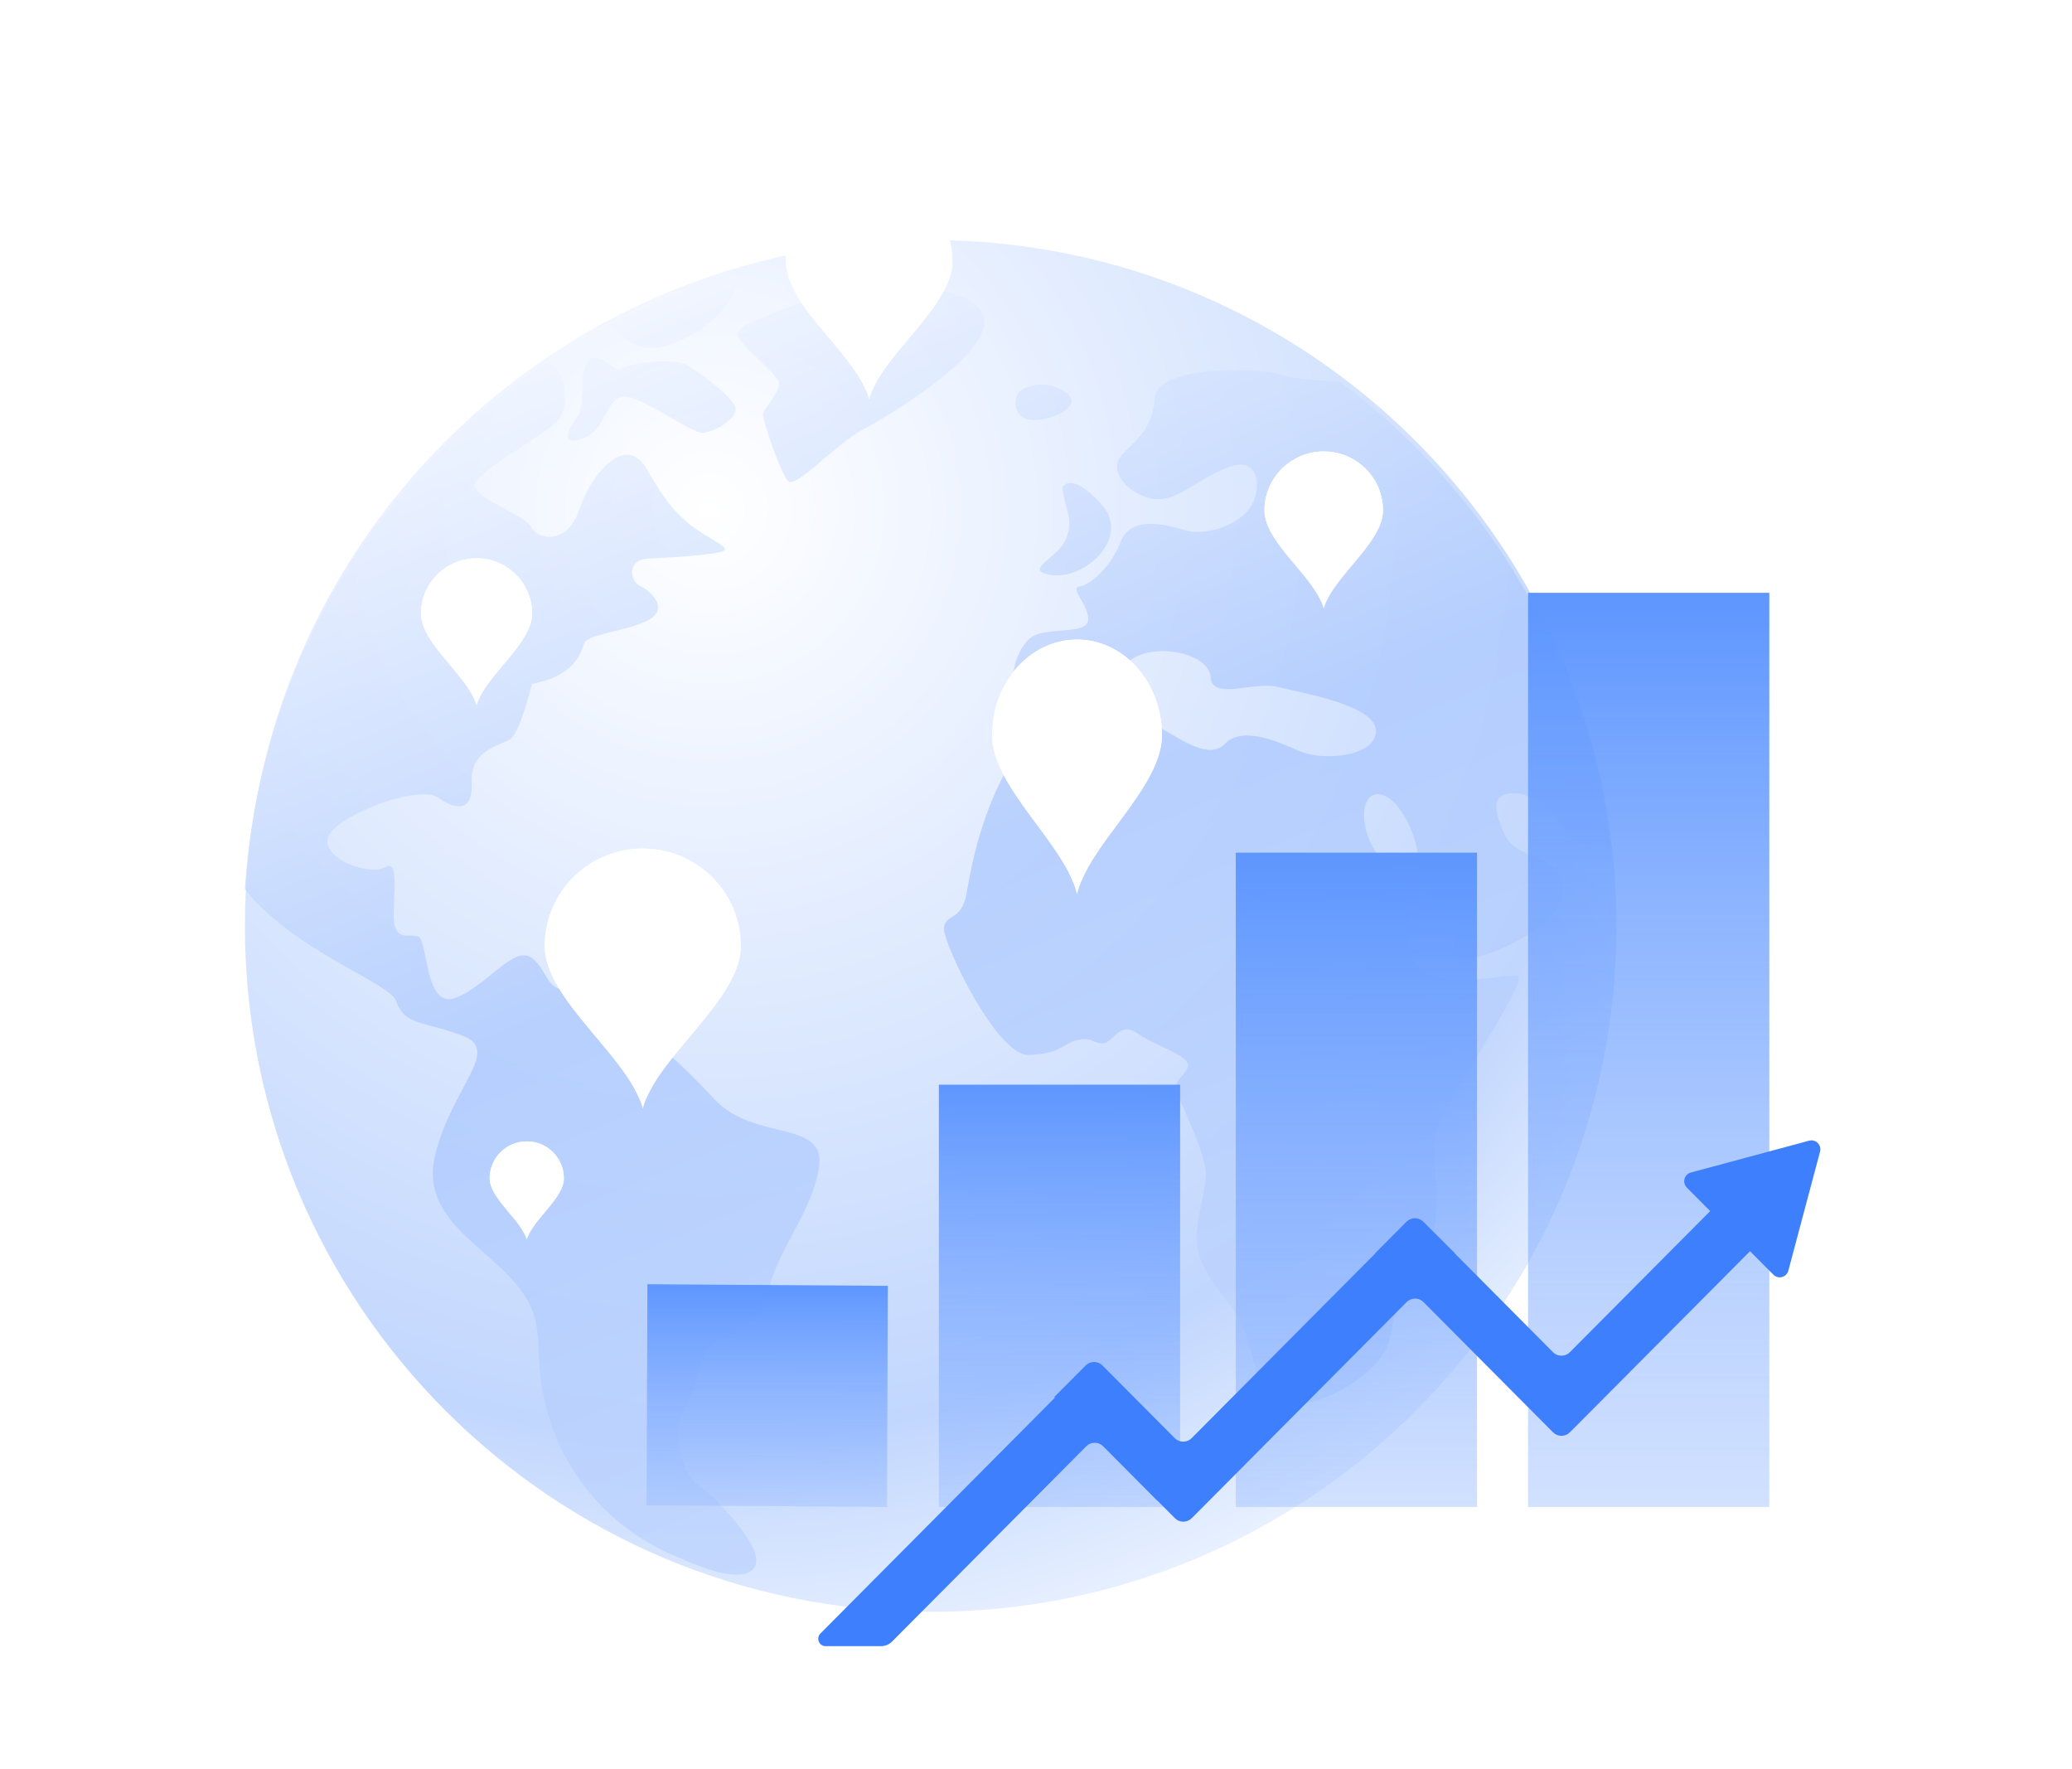 <svg xmlns="http://www.w3.org/2000/svg" width="423" height="361" viewBox="0 0 423 361" fill="none"><path d="M190 329C267.32 329 330 266.32 330 189C330 111.68 267.32 49 190 49C112.68 49 50 111.68 50 189C50 266.32 112.68 329 190 329Z" fill="url(#paint0_radial_6585_27979)"></path><path opacity="0.78" d="M137.76 317.578C132.162 315.233 127.093 311.79 122.818 307.44C115.442 299.837 110.978 289.888 110.184 279.334C109.919 275.778 110.07 272.147 109.087 268.742C105.455 255.957 84.953 251.455 88.849 235.681C92.329 221.685 102.429 214.422 94.447 211.396C86.466 208.37 82.645 209.429 80.829 204.246C79.543 200.577 60.024 194.146 50 181.512C52.724 138.01 75.534 98.216 111.735 73.93C111.962 74.006 112.226 74.082 112.453 74.195C115.253 75.784 116.539 82.366 114.08 85.543C111.621 88.721 96.868 96.249 96.868 99.048C96.868 101.847 107.158 105.025 108.444 107.597C109.73 110.169 115.82 111.38 118.317 103.89C120.813 96.4 127.774 88.494 131.972 95.643C136.171 102.793 136.89 103.36 139.878 106.235C142.867 109.11 148.276 111.19 147.974 112.212C147.671 113.233 136.02 113.838 132.124 114.028C128.228 114.217 128.228 118.416 130.838 119.702C133.448 120.988 136.701 124.695 131.783 126.851C126.866 129.007 120.019 129.499 119.3 131.239C118.581 132.979 117.787 137.783 108.633 139.599C108.141 141.188 106.023 149.888 104.018 150.985C102.013 152.082 95.998 153.293 96.301 159.421C96.641 165.549 93.464 165.624 89.379 162.787C85.293 159.95 67.665 166.873 66.871 171.185C66.077 175.497 75.496 178.826 78.749 176.973C82.002 175.119 79.657 186.278 80.603 189.078C81.283 191.007 82.267 190.969 83.515 190.969C84.121 190.931 84.726 191.007 85.331 191.12C87.412 191.688 86.617 206.1 93.01 203.679C99.365 201.296 104.926 192.747 108.595 195.546C112.264 198.307 111.167 203.263 118.165 201.901C125.163 200.539 126.45 210.488 130.535 211.812C134.583 213.174 137.874 215.859 145.931 224.446C153.988 233.033 168.779 228.456 167.19 238.329C165.828 246.992 159.587 254.028 157.09 262.387C155.236 268.629 152.551 271.239 146.725 273.622C142.602 275.325 142.791 281.907 140.711 285.424C137.76 290.493 137.836 294.654 140.068 300.064C141.24 302.901 143.85 303.733 145.893 305.889C148.087 308.197 156.144 316.405 154.064 319.848C153.383 320.982 152.059 321.399 150.47 321.399C146.158 321.474 139.954 318.486 137.76 317.578ZM259.83 284.857C256.236 281.717 255.82 276.648 254.383 272.412C252.605 267.192 248.671 263.901 246.061 259.172C242.467 252.59 245.417 247.37 246.136 240.599C246.704 235.379 240.159 224.219 240.159 222.063C240.159 219.869 241.446 220.172 242.467 217.864C243.488 215.557 235.809 213.514 232.178 210.904C228.546 208.294 227.26 212.947 225.066 212.947C224.423 212.947 223.818 212.795 223.25 212.531C222.57 212.228 221.964 211.888 220.149 212.266C217.122 212.833 216.517 215.179 210.011 215.33C203.504 215.481 192.724 192.898 192.724 189.645C192.724 186.392 196.355 188.245 197.339 182.269C198.36 176.33 200.365 165.889 206.266 155.714C212.205 145.538 230.324 145.084 235.091 147.543C239.895 150.002 246.552 155.487 250.032 151.855C253.513 148.224 260.322 151.099 265.239 153.293C270.157 155.449 280.9 154.427 280.9 149.207C280.9 143.987 266.374 141.566 261.04 140.242C259.035 139.75 256.652 140.053 254.42 140.318C250.638 140.81 247.309 141.263 247.12 138.086C246.817 133.017 233.464 130.293 229.152 136.384C224.839 142.474 213.642 146.408 209.141 143.23C204.639 140.053 207.665 131.769 210.843 129.877C214.021 127.986 222.002 129.575 222.153 126.511C222.305 123.447 218.219 120.004 220.413 119.702C222.607 119.399 226.768 115.768 228.811 110.547C230.816 105.327 237.663 106.916 241.862 108.202C246.061 109.488 252.453 107.332 255.064 103.814C257.674 100.334 257.522 92.806 250.713 95.379C243.904 97.951 240.008 102.982 234.788 101.696C229.568 100.41 226.239 95.757 229.114 92.731C232.026 89.667 235.355 87.51 235.771 81.155C236.188 74.8 255.782 74.725 261.986 76.578C264.71 77.41 269.211 77.751 273.486 77.864C304.126 100.674 324.099 135.022 328.752 172.925C325.082 173.076 321.148 172.282 319.106 169.105C315.172 162.863 310.67 161.426 307.644 162.031C304.618 162.598 305.034 165.814 307.379 170.731C309.724 175.649 319.408 174.06 319.143 182.004C318.879 189.985 299.473 197.551 297.43 195.395C295.388 193.239 298.717 189.002 296.409 187.148C294.102 185.257 289.298 181.663 289.562 176.443C289.827 171.223 285.628 162.371 281.429 162.106C277.231 161.842 277.382 170.807 282.602 176.027C287.822 181.247 286.801 183.139 288.011 193.541C288.844 201.031 298.3 200.275 304.58 199.556C307.039 199.253 309.006 198.988 309.8 199.178C312.561 199.896 294.177 225.581 293.194 231.104C291.945 237.951 294.707 245.252 292.362 251.871C290.886 256.108 287.974 259.588 286.007 263.56C284.229 267.192 284.645 270.899 283.283 274.568C282.64 276.384 281.316 277.859 279.954 279.221C276.89 282.285 270.119 286.521 264.71 286.521C262.894 286.559 261.192 285.992 259.83 284.857ZM214.853 117.394C208.309 116.411 216.177 114.028 217.69 109.829C219.203 105.63 217.425 104.382 216.895 99.502C216.895 99.502 218.484 95.984 224.801 102.831C230.778 109.337 222.38 117.432 215.912 117.432C215.571 117.47 215.231 117.47 214.853 117.394ZM160.986 98.253C159.397 96.854 155.463 85.203 155.766 84.295C156.069 83.387 159.133 80.02 159.057 78.205C158.981 76.389 150.281 70.034 150.659 68.067C151.038 66.1 156.939 64.36 156.939 64.36C173.885 56.454 197.792 56.908 200.705 64.284C203.618 71.661 181.186 85.052 176.042 87.737C171.238 90.234 163.748 98.367 161.44 98.367C161.251 98.405 161.1 98.367 160.986 98.253ZM117.938 84.976C119.527 83.085 118.165 77.6 119.603 74.422C120.7 71.963 122.553 73.06 124.142 74.195C125.239 74.99 126.26 75.746 126.79 75.292C128.076 74.195 137.155 72.985 139.954 74.384C142.753 75.784 149.827 81.231 150.168 83.349C150.508 85.43 145.969 88.153 143.472 88.343C142.299 88.418 139.198 86.527 135.907 84.635C132.124 82.442 128.038 80.248 126.412 81.118C123.31 82.706 123.726 87.7 118.884 89.515C118.279 89.742 117.674 89.894 117.031 89.931C114.723 89.856 116.614 86.565 117.938 84.976ZM210.049 85.619C206.342 84.862 207.174 80.437 208.271 79.831C208.271 79.831 212.054 76.805 217.16 79.831C221.813 82.555 215.193 85.733 211.183 85.733C210.767 85.733 210.389 85.695 210.049 85.619ZM124.785 66.138C132.729 61.977 141.089 58.572 149.714 56C152.021 61.031 143.283 68.786 135.566 70.677C134.696 70.904 133.826 71.018 132.956 71.018C128.946 71.018 126.639 68.483 124.785 66.138Z" fill="url(#paint1_linear_6585_27979)"></path><g filter="url(#filter0_dd_6585_27979)"><path d="M279.196 101.033C279.196 107.679 268.707 114.76 267.098 121.08C265.482 114.76 255 107.679 255 101.033C255 94.387 260.417 89 267.098 89C273.78 89 279.196 94.387 279.196 101.033Z" fill="white"></path><path d="M278.253 101.033C278.253 102.452 277.69 103.968 276.721 105.598C275.754 107.225 274.436 108.88 273.026 110.575C272.742 110.915 272.455 111.257 272.167 111.601C271.036 112.947 269.888 114.314 268.905 115.659C268.221 116.596 267.595 117.551 267.097 118.516C266.599 117.551 265.972 116.596 265.288 115.659C264.307 114.316 263.16 112.95 262.031 111.605C261.741 111.26 261.453 110.917 261.168 110.575C259.758 108.88 258.44 107.225 257.474 105.598C256.506 103.968 255.944 102.452 255.944 101.033C255.944 94.913 260.933 89.944 267.098 89.944C273.263 89.944 278.253 94.913 278.253 101.033Z" stroke="white" stroke-width="1.887"></path></g><g filter="url(#filter1_dd_6585_27979)"><path d="M232.667 145.505C232.667 156.278 217.639 167.756 215.333 178C213.018 167.756 198 156.278 198 145.505C198 134.733 205.76 126 215.333 126C224.906 126 232.667 134.733 232.667 145.505Z" fill="white"></path><path d="M231.304 145.505C231.304 147.888 230.47 150.399 229.076 153.053C227.683 155.704 225.788 158.397 223.767 161.143C223.36 161.695 222.948 162.251 222.534 162.808C220.914 164.99 219.274 167.201 217.869 169.377C216.908 170.867 216.032 172.377 215.332 173.896C214.632 172.377 213.755 170.867 212.793 169.376C211.39 167.203 209.752 164.995 208.134 162.816C207.719 162.256 207.305 161.698 206.896 161.143C204.876 158.397 202.982 155.705 201.59 153.053C200.196 150.399 199.363 147.888 199.363 145.505C199.363 135.33 206.66 127.363 215.333 127.363C224.007 127.363 231.304 135.33 231.304 145.505Z" stroke="white" stroke-width="2.726"></path></g><g filter="url(#filter2_dd_6585_27979)"><path d="M146.036 187.91C146.036 198.906 128.681 210.623 126.018 221.08C123.344 210.623 106 198.906 106 187.91C106 176.914 114.962 168 126.018 168C137.073 168 146.036 176.914 146.036 187.91Z" fill="white"></path><path d="M144.474 187.91C144.474 190.257 143.543 192.766 141.94 195.464C140.341 198.155 138.16 200.894 135.825 203.698C135.357 204.261 134.881 204.827 134.404 205.395C132.533 207.623 130.634 209.885 129.008 212.111C127.877 213.66 126.841 215.24 126.016 216.838C125.191 215.24 124.155 213.66 123.023 212.111C121.399 209.888 119.502 207.628 117.633 205.403C117.154 204.832 116.677 204.264 116.206 203.698C113.873 200.895 111.693 198.156 110.094 195.464C108.492 192.766 107.561 190.258 107.561 187.91C107.561 177.784 115.817 169.561 126.018 169.561C136.219 169.561 144.474 177.784 144.474 187.91Z" stroke="white" stroke-width="3.123"></path></g><g filter="url(#filter3_dd_6585_27979)"><path d="M105.688 122.283C105.688 128.514 95.853 135.154 94.344 141.08C92.829 135.154 83 128.514 83 122.283C83 116.052 88.079 111 94.344 111C100.609 111 105.688 116.052 105.688 122.283Z" fill="white"></path><path d="M104.803 122.283C104.803 123.613 104.275 125.034 103.367 126.563C102.46 128.089 101.225 129.641 99.902 131.23C99.636 131.549 99.367 131.869 99.096 132.191C98.036 133.454 96.96 134.736 96.038 135.997C95.397 136.875 94.81 137.771 94.343 138.676C93.876 137.771 93.288 136.875 92.647 135.997C91.726 134.737 90.651 133.457 89.593 132.196C89.321 131.872 89.05 131.55 88.784 131.23C87.461 129.641 86.226 128.089 85.32 126.564C84.412 125.035 83.885 123.613 83.885 122.283C83.885 116.545 88.563 111.885 94.344 111.885C100.125 111.885 104.803 116.545 104.803 122.283Z" stroke="white" stroke-width="1.77"></path></g><g filter="url(#filter4_dd_6585_27979)"><path d="M113.145 238.532C113.145 242.692 106.58 247.124 105.573 251.08C104.561 247.124 98 242.692 98 238.532C98 234.372 101.39 231 105.573 231C109.755 231 113.145 234.372 113.145 238.532Z" fill="white"></path><path d="M112.555 238.532C112.555 239.42 112.202 240.369 111.596 241.389C110.991 242.408 110.166 243.444 109.283 244.504C109.105 244.717 108.926 244.931 108.745 245.146C108.037 245.989 107.319 246.845 106.704 247.687C106.276 248.273 105.884 248.871 105.572 249.475C105.26 248.871 104.868 248.273 104.44 247.687C103.825 246.846 103.108 245.991 102.401 245.149C102.22 244.933 102.039 244.718 101.861 244.504C100.978 243.444 100.154 242.408 99.549 241.39C98.943 240.369 98.591 239.42 98.591 238.532C98.591 234.701 101.714 231.591 105.573 231.591C109.432 231.591 112.555 234.701 112.555 238.532Z" stroke="white" stroke-width="1.181"></path></g><path d="M240.921 221.396H191.67V307.586H240.921V221.396Z" fill="url(#paint2_linear_6585_27979)"></path><path d="M301.538 174.04H252.287V307.586H301.538V174.04Z" fill="url(#paint3_linear_6585_27979)"></path><path fill-rule="evenodd" clip-rule="evenodd" d="M181.251 262.455L132.171 262.123L132 307.254L181.082 307.586L181.251 262.455Z" fill="url(#paint4_linear_6585_27979)"></path><path d="M361.207 121H311.956V307.586H361.207V121Z" fill="url(#paint5_linear_6585_27979)"></path><path fill-rule="evenodd" clip-rule="evenodd" d="M365.093 259.352L371.564 235.067C371.646 234.758 371.646 234.43 371.563 234.119C371.481 233.81 371.318 233.526 371.091 233.299C370.866 233.072 370.584 232.908 370.275 232.825C369.966 232.741 369.641 232.741 369.333 232.825L345.181 239.33C344.872 239.414 344.59 239.578 344.364 239.805C344.139 240.032 343.976 240.315 343.893 240.626C343.81 240.936 343.81 241.264 343.893 241.573C343.976 241.884 344.138 242.167 344.364 242.394L349.137 247.196L320.492 275.996C320.036 276.456 319.416 276.714 318.769 276.714C318.123 276.714 317.502 276.456 317.045 275.996L297.018 255.861L297.053 255.826L290.576 249.37C290.12 248.912 289.5 248.655 288.855 248.655C288.21 248.655 287.592 248.912 287.134 249.37L280.719 255.82L280.753 255.853L243.274 293.546C242.817 294.006 242.196 294.264 241.55 294.264C240.904 294.264 240.283 294.006 239.826 293.546L225.074 278.714C224.618 278.255 223.997 277.996 223.351 277.996C222.704 277.996 222.084 278.255 221.628 278.714L215.218 285.157L215.352 285.29L167.486 333.416C167.275 333.627 167.131 333.897 167.073 334.191C167.015 334.485 167.044 334.79 167.159 335.066C167.272 335.343 167.466 335.579 167.713 335.745C167.961 335.912 168.252 336 168.55 336H179.835C180.261 336 180.685 335.916 181.079 335.752C181.474 335.587 181.832 335.346 182.133 335.042L221.759 295.2C222.217 294.741 222.837 294.482 223.484 294.482C224.131 294.482 224.751 294.741 225.209 295.2L236.231 306.284L236.255 306.259L239.849 309.875C240.307 310.334 240.927 310.593 241.574 310.593C242.221 310.593 242.841 310.334 243.299 309.875L287.163 265.772C287.619 265.312 288.24 265.054 288.887 265.054C289.532 265.054 290.153 265.312 290.61 265.772L317.045 292.349C317.271 292.578 317.54 292.758 317.836 292.882C318.131 293.006 318.449 293.069 318.769 293.069C319.089 293.069 319.406 293.006 319.703 292.882C319.998 292.758 320.267 292.578 320.492 292.349L326.082 286.74L357.27 255.381L362.043 260.182C362.271 260.409 362.553 260.572 362.863 260.654C363.171 260.737 363.497 260.736 363.806 260.651C364.116 260.567 364.397 260.403 364.622 260.175C364.849 259.947 365.011 259.663 365.093 259.352Z" fill="#3D7FFC"></path><g filter="url(#filter5_dd_6585_27979)"><path d="M190.019 48.909C190.019 58.248 175.279 68.199 173.018 77.08C170.747 68.199 156.017 58.248 156.017 48.909C156.017 39.571 163.629 32 173.018 32C182.407 32 190.019 39.571 190.019 48.909Z" fill="white"></path><path d="M188.693 48.909C188.693 50.903 187.902 53.033 186.54 55.325C185.182 57.61 183.33 59.937 181.347 62.318C180.949 62.796 180.546 63.276 180.14 63.759C178.551 65.651 176.938 67.572 175.557 69.463C174.596 70.779 173.717 72.121 173.017 73.477C172.316 72.121 171.436 70.779 170.474 69.463C169.095 67.575 167.484 65.656 165.897 63.766C165.49 63.281 165.085 62.798 164.685 62.318C162.703 59.937 160.852 57.611 159.494 55.325C158.133 53.033 157.343 50.903 157.343 48.909C157.343 40.31 164.354 33.326 173.018 33.326C181.682 33.326 188.693 40.31 188.693 48.909Z" stroke="white" stroke-width="2.652"></path></g><defs><filter id="filter0_dd_6585_27979" x="250.596" y="84.596" width="38.036" height="45.92" filterUnits="userSpaceOnUse" color-interpolation-filters="sRGB"><feFlood flood-opacity="0" result="BackgroundImageFix"></feFlood><feColorMatrix in="SourceAlpha" type="matrix" values="0 0 0 0 0 0 0 0 0 0 0 0 0 0 0 0 0 0 127 0" result="hardAlpha"></feColorMatrix><feOffset dx="3.145" dy="3.145"></feOffset><feGaussianBlur stdDeviation="3.145"></feGaussianBlur><feColorMatrix type="matrix" values="0 0 0 0 0 0 0 0 0 0.297 0 0 0 0 0.859 0 0 0 0.08 0"></feColorMatrix><feBlend mode="normal" in2="BackgroundImageFix" result="effect1_dropShadow_6585_27979"></feBlend><feColorMatrix in="SourceAlpha" type="matrix" values="0 0 0 0 0 0 0 0 0 0 0 0 0 0 0 0 0 0 127 0" result="hardAlpha"></feColorMatrix><feOffset></feOffset><feGaussianBlur stdDeviation="2.202"></feGaussianBlur><feComposite in2="hardAlpha" operator="out"></feComposite><feColorMatrix type="matrix" values="0 0 0 0 0.035 0 0 0 0 0.105 0 0 0 0 0.212 0 0 0 0.07 0"></feColorMatrix><feBlend mode="normal" in2="effect1_dropShadow_6585_27979" result="effect2_dropShadow_6585_27979"></feBlend><feBlend mode="normal" in="SourceGraphic" in2="effect2_dropShadow_6585_27979" result="shape"></feBlend></filter><filter id="filter1_dd_6585_27979" x="191.639" y="119.639" width="54.658" height="71.991" filterUnits="userSpaceOnUse" color-interpolation-filters="sRGB"><feFlood flood-opacity="0" result="BackgroundImageFix"></feFlood><feColorMatrix in="SourceAlpha" type="matrix" values="0 0 0 0 0 0 0 0 0 0 0 0 0 0 0 0 0 0 127 0" result="hardAlpha"></feColorMatrix><feOffset dx="4.543" dy="4.543"></feOffset><feGaussianBlur stdDeviation="4.543"></feGaussianBlur><feColorMatrix type="matrix" values="0 0 0 0 0 0 0 0 0 0.297 0 0 0 0 0.859 0 0 0 0.08 0"></feColorMatrix><feBlend mode="normal" in2="BackgroundImageFix" result="effect1_dropShadow_6585_27979"></feBlend><feColorMatrix in="SourceAlpha" type="matrix" values="0 0 0 0 0 0 0 0 0 0 0 0 0 0 0 0 0 0 127 0" result="hardAlpha"></feColorMatrix><feOffset></feOffset><feGaussianBlur stdDeviation="3.18"></feGaussianBlur><feComposite in2="hardAlpha" operator="out"></feComposite><feColorMatrix type="matrix" values="0 0 0 0 0.035 0 0 0 0 0.105 0 0 0 0 0.212 0 0 0 0.07 0"></feColorMatrix><feBlend mode="normal" in2="effect1_dropShadow_6585_27979" result="effect2_dropShadow_6585_27979"></feBlend><feBlend mode="normal" in="SourceGraphic" in2="effect2_dropShadow_6585_27979" result="shape"></feBlend></filter><filter id="filter2_dd_6585_27979" x="98.714" y="160.714" width="62.936" height="75.98" filterUnits="userSpaceOnUse" color-interpolation-filters="sRGB"><feFlood flood-opacity="0" result="BackgroundImageFix"></feFlood><feColorMatrix in="SourceAlpha" type="matrix" values="0 0 0 0 0 0 0 0 0 0 0 0 0 0 0 0 0 0 127 0" result="hardAlpha"></feColorMatrix><feOffset dx="5.205" dy="5.205"></feOffset><feGaussianBlur stdDeviation="5.205"></feGaussianBlur><feColorMatrix type="matrix" values="0 0 0 0 0 0 0 0 0 0.297 0 0 0 0 0.859 0 0 0 0.08 0"></feColorMatrix><feBlend mode="normal" in2="BackgroundImageFix" result="effect1_dropShadow_6585_27979"></feBlend><feColorMatrix in="SourceAlpha" type="matrix" values="0 0 0 0 0 0 0 0 0 0 0 0 0 0 0 0 0 0 127 0" result="hardAlpha"></feColorMatrix><feOffset></feOffset><feGaussianBlur stdDeviation="3.643"></feGaussianBlur><feComposite in2="hardAlpha" operator="out"></feComposite><feColorMatrix type="matrix" values="0 0 0 0 0.035 0 0 0 0 0.105 0 0 0 0 0.212 0 0 0 0.07 0"></feColorMatrix><feBlend mode="normal" in2="effect1_dropShadow_6585_27979" result="effect2_dropShadow_6585_27979"></feBlend><feBlend mode="normal" in="SourceGraphic" in2="effect2_dropShadow_6585_27979" result="shape"></feBlend></filter><filter id="filter3_dd_6585_27979" x="78.871" y="106.871" width="35.665" height="43.057" filterUnits="userSpaceOnUse" color-interpolation-filters="sRGB"><feFlood flood-opacity="0" result="BackgroundImageFix"></feFlood><feColorMatrix in="SourceAlpha" type="matrix" values="0 0 0 0 0 0 0 0 0 0 0 0 0 0 0 0 0 0 127 0" result="hardAlpha"></feColorMatrix><feOffset dx="2.949" dy="2.949"></feOffset><feGaussianBlur stdDeviation="2.949"></feGaussianBlur><feColorMatrix type="matrix" values="0 0 0 0 0 0 0 0 0 0.297 0 0 0 0 0.859 0 0 0 0.08 0"></feColorMatrix><feBlend mode="normal" in2="BackgroundImageFix" result="effect1_dropShadow_6585_27979"></feBlend><feColorMatrix in="SourceAlpha" type="matrix" values="0 0 0 0 0 0 0 0 0 0 0 0 0 0 0 0 0 0 127 0" result="hardAlpha"></feColorMatrix><feOffset></feOffset><feGaussianBlur stdDeviation="2.065"></feGaussianBlur><feComposite in2="hardAlpha" operator="out"></feComposite><feColorMatrix type="matrix" values="0 0 0 0 0.035 0 0 0 0 0.105 0 0 0 0 0.212 0 0 0 0.07 0"></feColorMatrix><feBlend mode="normal" in2="effect1_dropShadow_6585_27979" result="effect2_dropShadow_6585_27979"></feBlend><feBlend mode="normal" in="SourceGraphic" in2="effect2_dropShadow_6585_27979" result="shape"></feBlend></filter><filter id="filter4_dd_6585_27979" x="95.244" y="228.244" width="23.808" height="28.743" filterUnits="userSpaceOnUse" color-interpolation-filters="sRGB"><feFlood flood-opacity="0" result="BackgroundImageFix"></feFlood><feColorMatrix in="SourceAlpha" type="matrix" values="0 0 0 0 0 0 0 0 0 0 0 0 0 0 0 0 0 0 127 0" result="hardAlpha"></feColorMatrix><feOffset dx="1.969" dy="1.969"></feOffset><feGaussianBlur stdDeviation="1.969"></feGaussianBlur><feColorMatrix type="matrix" values="0 0 0 0 0 0 0 0 0 0.297 0 0 0 0 0.859 0 0 0 0.08 0"></feColorMatrix><feBlend mode="normal" in2="BackgroundImageFix" result="effect1_dropShadow_6585_27979"></feBlend><feColorMatrix in="SourceAlpha" type="matrix" values="0 0 0 0 0 0 0 0 0 0 0 0 0 0 0 0 0 0 127 0" result="hardAlpha"></feColorMatrix><feOffset></feOffset><feGaussianBlur stdDeviation="1.378"></feGaussianBlur><feComposite in2="hardAlpha" operator="out"></feComposite><feColorMatrix type="matrix" values="0 0 0 0 0.035 0 0 0 0 0.105 0 0 0 0 0.212 0 0 0 0.07 0"></feColorMatrix><feBlend mode="normal" in2="effect1_dropShadow_6585_27979" result="effect2_dropShadow_6585_27979"></feBlend><feBlend mode="normal" in="SourceGraphic" in2="effect2_dropShadow_6585_27979" result="shape"></feBlend></filter><filter id="filter5_dd_6585_27979" x="149.829" y="25.812" width="53.45" height="64.528" filterUnits="userSpaceOnUse" color-interpolation-filters="sRGB"><feFlood flood-opacity="0" result="BackgroundImageFix"></feFlood><feColorMatrix in="SourceAlpha" type="matrix" values="0 0 0 0 0 0 0 0 0 0 0 0 0 0 0 0 0 0 127 0" result="hardAlpha"></feColorMatrix><feOffset dx="4.42" dy="4.42"></feOffset><feGaussianBlur stdDeviation="4.42"></feGaussianBlur><feColorMatrix type="matrix" values="0 0 0 0 0 0 0 0 0 0.297 0 0 0 0 0.859 0 0 0 0.08 0"></feColorMatrix><feBlend mode="normal" in2="BackgroundImageFix" result="effect1_dropShadow_6585_27979"></feBlend><feColorMatrix in="SourceAlpha" type="matrix" values="0 0 0 0 0 0 0 0 0 0 0 0 0 0 0 0 0 0 127 0" result="hardAlpha"></feColorMatrix><feOffset></feOffset><feGaussianBlur stdDeviation="3.094"></feGaussianBlur><feComposite in2="hardAlpha" operator="out"></feComposite><feColorMatrix type="matrix" values="0 0 0 0 0.035 0 0 0 0 0.105 0 0 0 0 0.212 0 0 0 0.07 0"></feColorMatrix><feBlend mode="normal" in2="effect1_dropShadow_6585_27979" result="effect2_dropShadow_6585_27979"></feBlend><feBlend mode="normal" in="SourceGraphic" in2="effect2_dropShadow_6585_27979" result="shape"></feBlend></filter><radialGradient id="paint0_radial_6585_27979" cx="0" cy="0" r="1" gradientUnits="userSpaceOnUse" gradientTransform="translate(145.7 104.243) rotate(54.931) scale(236.335)"><stop stop-color="white"></stop><stop offset="0.798" stop-color="#C2D7FE"></stop><stop offset="1" stop-color="#E9F1FF"></stop></radialGradient><linearGradient id="paint1_linear_6585_27979" x1="121.774" y1="56.174" x2="231.022" y2="318.485" gradientUnits="userSpaceOnUse"><stop stop-color="#F6F9FF"></stop><stop offset="0.484" stop-color="#ADC9FE"></stop><stop offset="1" stop-color="#C2D7FE"></stop></linearGradient><linearGradient id="paint2_linear_6585_27979" x1="216.295" y1="221.396" x2="216.295" y2="307.586" gradientUnits="userSpaceOnUse"><stop stop-color="#5E96FF"></stop><stop offset="1" stop-color="#99BCFF" stop-opacity="0.45"></stop></linearGradient><linearGradient id="paint3_linear_6585_27979" x1="276.912" y1="174.04" x2="276.912" y2="307.586" gradientUnits="userSpaceOnUse"><stop stop-color="#5E96FF"></stop><stop offset="1" stop-color="#99BCFF" stop-opacity="0.45"></stop></linearGradient><linearGradient id="paint4_linear_6585_27979" x1="156.626" y1="262.123" x2="156.626" y2="307.586" gradientUnits="userSpaceOnUse"><stop stop-color="#5E96FF"></stop><stop offset="1" stop-color="#99BCFF" stop-opacity="0.45"></stop></linearGradient><linearGradient id="paint5_linear_6585_27979" x1="336.581" y1="121" x2="336.581" y2="307.586" gradientUnits="userSpaceOnUse"><stop stop-color="#5E96FF"></stop><stop offset="1" stop-color="#99BCFF" stop-opacity="0.45"></stop></linearGradient></defs></svg>